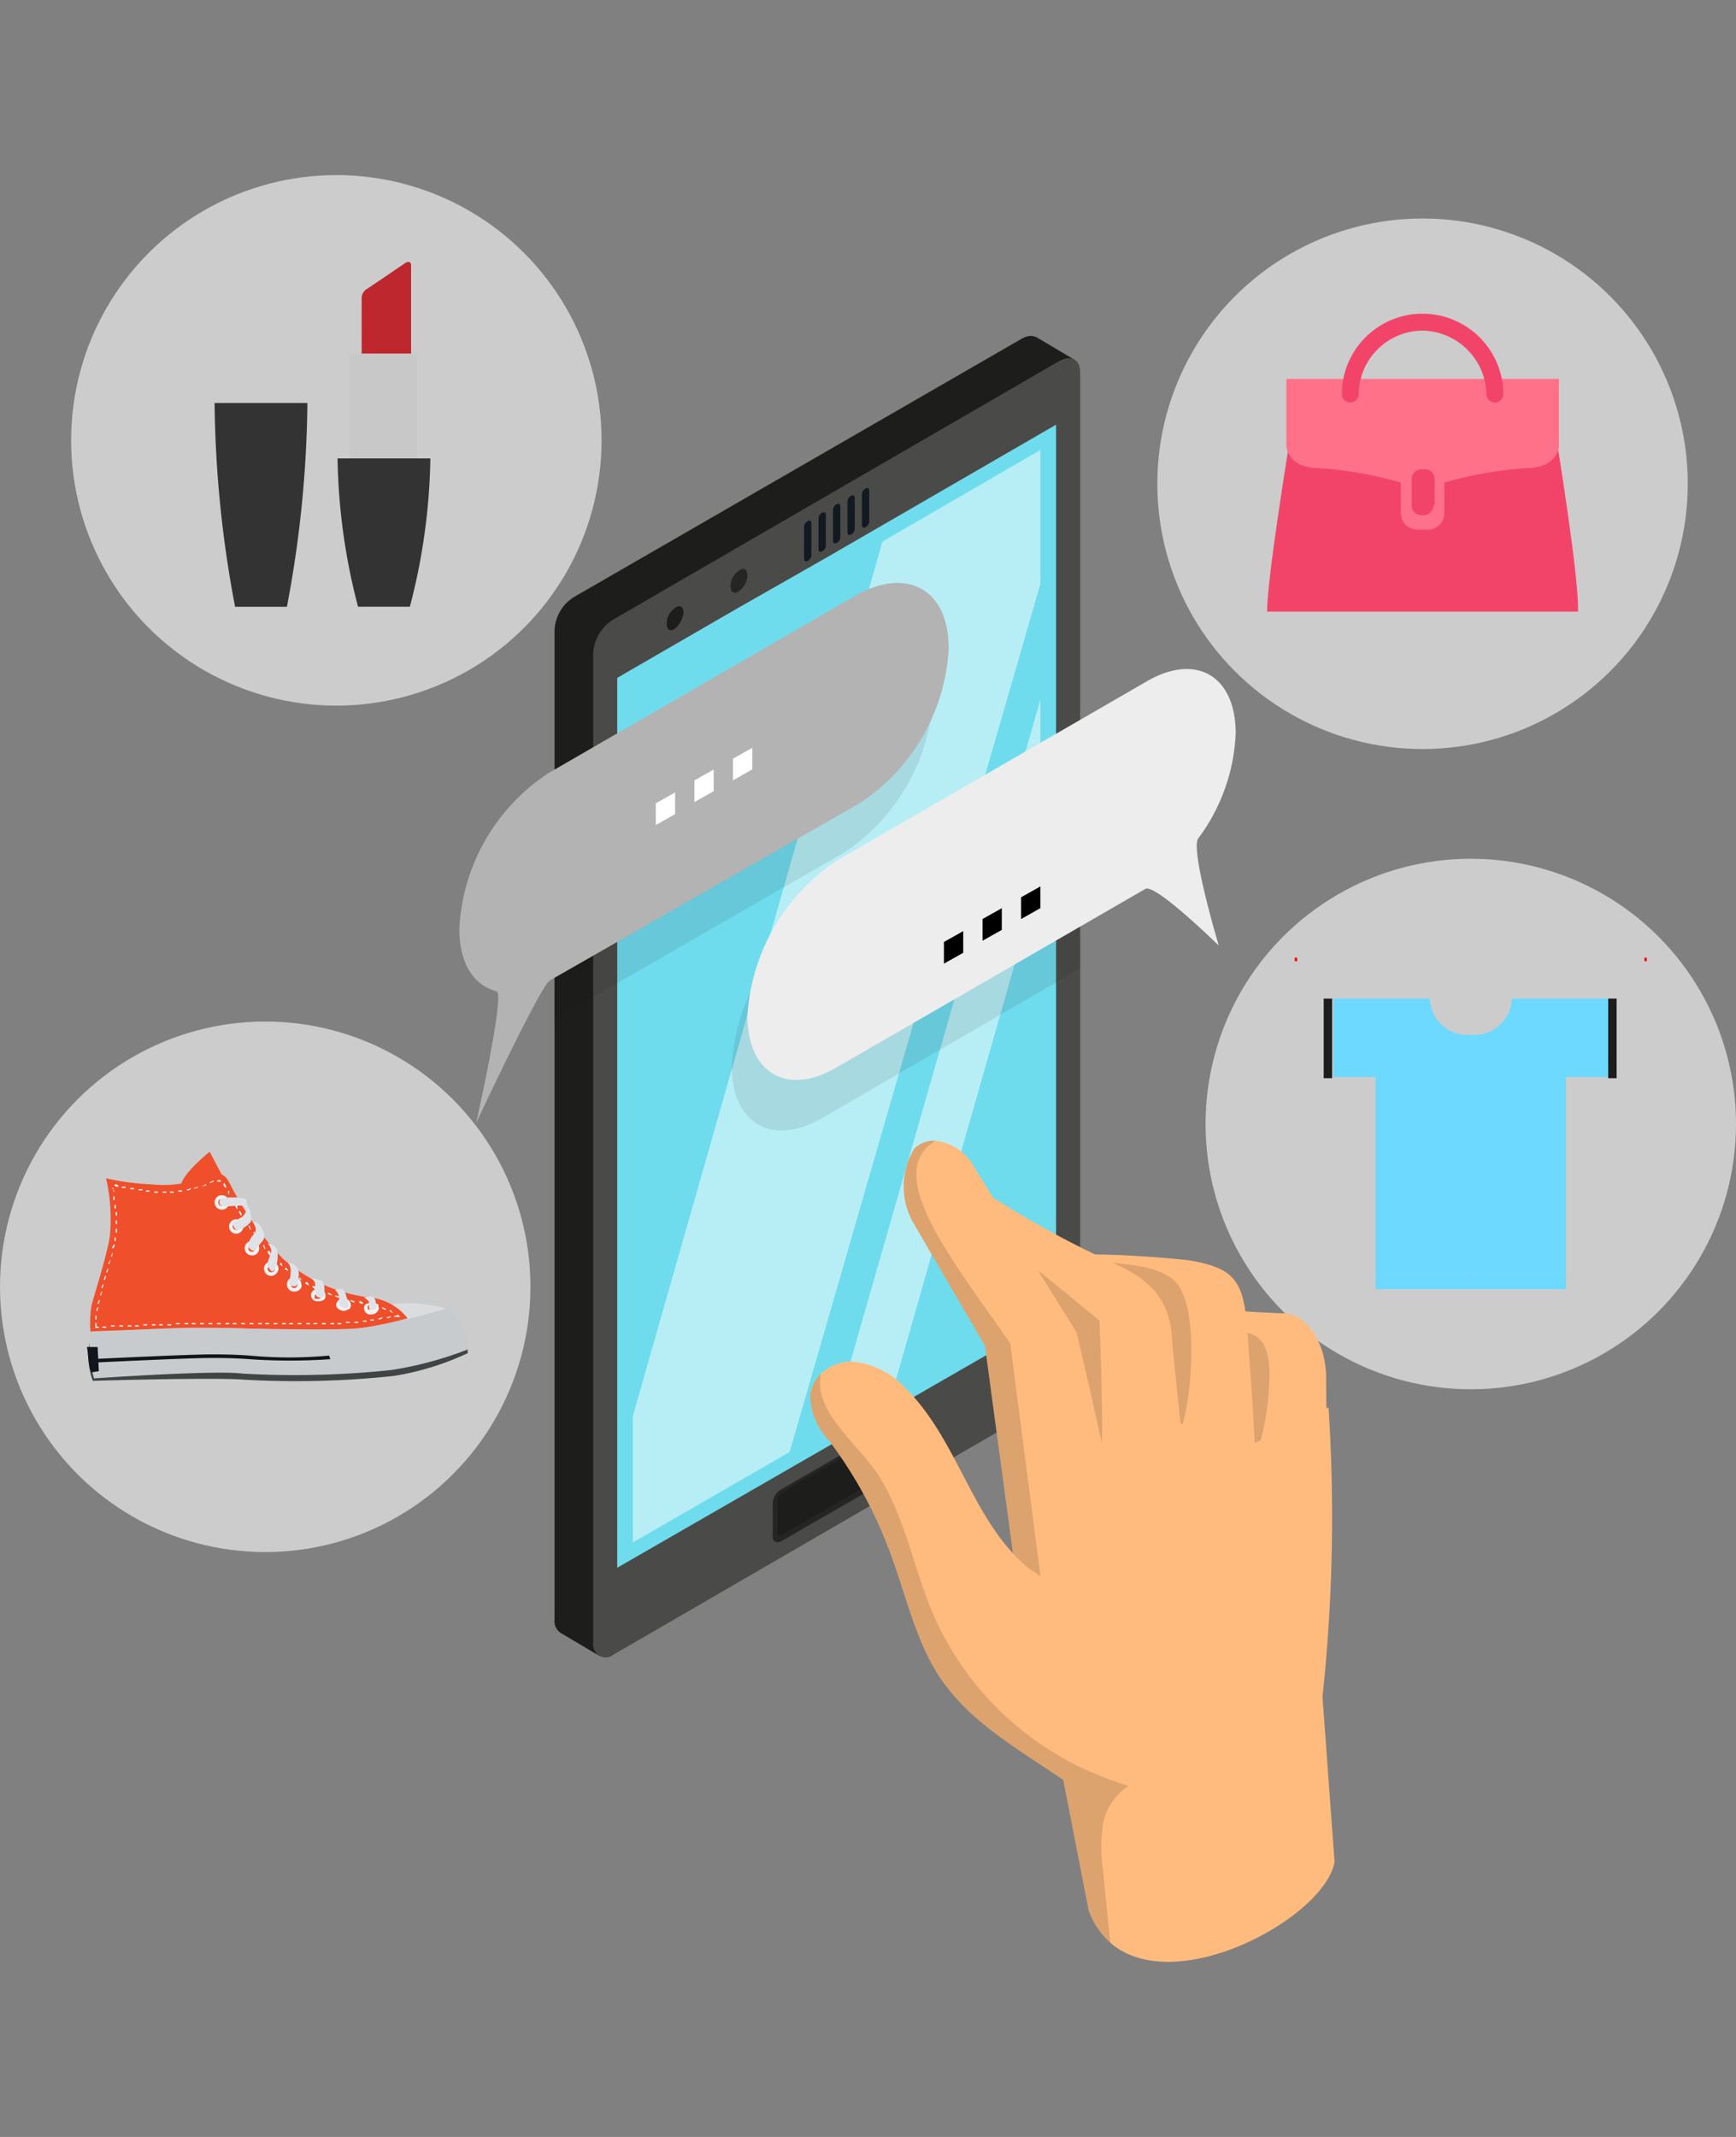 <svg xmlns="http://www.w3.org/2000/svg" xmlns:xlink="http://www.w3.org/1999/xlink" width="91" height="112" viewBox="0 0 91 112">
  <rect x="0" y="0" width="91" height="112" fill="#808080" stroke="none"/>
  <defs>
    <clipPath id="clip-path">
      <rect id="長方形_226" data-name="長方形 226" width="91" height="112" rx="8" transform="translate(17 276)" fill="#fffffe"/>
    </clipPath>
  </defs>
  <g id="マスクグループ_8" data-name="マスクグループ 8" transform="translate(-17 -276)" clip-path="url(#clip-path)">
    <g id="レイヤー_1" transform="translate(11.249 280.627)">
      <g id="グループ_605" data-name="グループ 605">
        <circle id="楕円形_7" data-name="楕円形 7" cx="13.903" cy="13.903" r="13.903" transform="translate(68.945 40.381)" fill="#fff" opacity="0.6"/>
        <g id="グループ_604" data-name="グループ 604">
          <g id="グループ_596" data-name="グループ 596">
            <path id="パス_274" data-name="パス 274" d="M85,47.712h5.056v4.108H87.84v10.3H82.848V49.608A1.969,1.969,0,0,0,85,47.712Z" fill="#6dd9ff"/>
          </g>
          <g id="グループ_597" data-name="グループ 597">
            <rect id="長方形_227" data-name="長方形 227" width="0.442" height="4.171" transform="translate(90.052 47.712)" fill="#1d1d1b"/>
          </g>
          <g id="グループ_598" data-name="グループ 598">
            <rect id="長方形_228" data-name="長方形 228" width="0.126" height="0.19" transform="translate(91.948 45.563)" fill="red"/>
          </g>
          <g id="グループ_599" data-name="グループ 599">
            <rect id="長方形_229" data-name="長方形 229" width="4.992" height="0.822" transform="translate(82.848 62.12)" fill="#6dd9ff"/>
          </g>
          <g id="グループ_600" data-name="グループ 600">
            <path id="パス_275" data-name="パス 275" d="M80.7,47.712H75.644v4.108h2.212v10.3h4.992V49.608A1.969,1.969,0,0,1,80.7,47.712Z" fill="#6dd9ff"/>
          </g>
          <g id="グループ_601" data-name="グループ 601">
            <rect id="長方形_230" data-name="長方形 230" width="0.442" height="4.171" transform="translate(75.138 47.712)" fill="#1d1d1b"/>
          </g>
          <g id="グループ_602" data-name="グループ 602">
            <rect id="長方形_231" data-name="長方形 231" width="0.126" height="0.19" transform="translate(73.622 45.563)" fill="red"/>
          </g>
          <g id="グループ_603" data-name="グループ 603">
            <rect id="長方形_232" data-name="長方形 232" width="4.992" height="0.822" transform="translate(77.856 62.12)" fill="#6dd9ff"/>
          </g>
        </g>
      </g>
      <g id="グループ_631" data-name="グループ 631">
        <circle id="楕円形_8" data-name="楕円形 8" cx="13.903" cy="13.903" r="13.903" transform="translate(5.751 48.913)" fill="#fff" opacity="0.6"/>
        <g id="グループ_630" data-name="グループ 630">
          <g id="グループ_606" data-name="グループ 606">
            <path id="パス_276" data-name="パス 276" d="M10.49,65.533a3.913,3.913,0,0,0,.126,2.212s6.319-.19,7.9-.063a48.134,48.134,0,0,0,7.836-.19,14.24,14.24,0,0,0,3.918-1.2s0-1.769-1.137-1.959c0,0-2.844.758-4.234.948s-7.015,0-8.847,0C14.219,65.217,10.49,65.533,10.49,65.533Z" fill="#404445"/>
          </g>
          <g id="グループ_607" data-name="グループ 607">
            <path id="パス_277" data-name="パス 277" d="M17.442,57.065l-.7-1.327s-1.517,1.2-1.517,1.833C15.23,58.265,17.442,57.065,17.442,57.065Z" fill="#ef4f2b"/>
          </g>
          <g id="グループ_608" data-name="グループ 608">
            <path id="パス_278" data-name="パス 278" d="M29.133,63.953a7.376,7.376,0,0,0-3.1-.19l1.137.758Z" fill="#dbdcdd"/>
          </g>
          <g id="グループ_609" data-name="グループ 609">
            <path id="パス_279" data-name="パス 279" d="M11.312,57.128a9.5,9.5,0,0,1,.19,3.1c-.19,1.074-.758,2.844-.948,3.539a5.871,5.871,0,0,0-.063,1.39s4.55-.19,6.383-.19,4.8.19,6.572.126a16.981,16.981,0,0,0,3.665-.632,2.863,2.863,0,0,0-1.9-1.074A8.47,8.47,0,0,1,20.6,61.362a15.706,15.706,0,0,1-2.781-3.918c-.126-.19-.253-.7-1.011-.506a6.041,6.041,0,0,1-3.16.506A12.712,12.712,0,0,1,11.312,57.128Z" fill="#ef4f2b"/>
          </g>
          <g id="グループ_610" data-name="グループ 610">
            <path id="パス_280" data-name="パス 280" d="M10.743,64.964h0v-.253h.063v.19h.126v.063Zm.379,0V64.9h.19v.063Zm.442-.063v-.063h.19V64.9Zm.442,0v-.063h.19V64.9Zm.442,0v-.063h.19V64.9Zm.379,0v-.063h.19V64.9Zm.442-.063v-.063h.19v.063Zm.442,0v-.063h.19v.063Zm.379,0v-.063h.19v.063Zm.442,0v-.063h.19v.063Zm.442-.063v-.063h.19v.063Zm6.383,0v-.063h.19v.063Zm-.253,0h-.19v-.063h.19Zm.7,0v-.063h.19v.063Zm-1.074,0h-.19v-.063h.19Zm-.442,0H20.1v-.063h.19Zm1.9,0v-.063h.19v.063Zm-6.762,0v-.063h.19v.063Zm4.424,0h-.19v-.063h.19Zm2.781,0v-.063h.19v.063Zm-3.16,0h-.19v-.063h.19Zm-.442,0h-.19v-.063h.19Zm-3.223,0v-.063h.19v.063Zm7.267,0v-.063h.19v.063Zm-4.487,0h-.19v-.063h.19Zm-.442,0h-.19v-.063h.19Zm-1.9,0v-.063h.19v.063Zm1.517,0h-.19v-.063h.19Zm-.442,0h-.19v-.063h.19Zm-.632,0v-.063h.19v.063h-.19Zm6.762,0v-.063h.19v.063Zm.442-.063v-.063h.19v.063Zm.442,0v-.063h.19v.063Zm.442-.063v-.063h.19v.063Zm.379-.063v-.063h.19v.063Zm.442-.063v-.063a.232.232,0,0,0,.19-.063v.063A.232.232,0,0,1,25.594,64.522Zm-14.787,0h-.063v-.19h.063Zm15.23-.063V64.4a.232.232,0,0,0,.19-.063V64.4A.232.232,0,0,1,26.036,64.458Zm.379-.063v-.063h.126l.063-.063.063.063.063.063h-.316Zm-.063-.19c-.063-.063-.126-.063-.19-.126l.063-.063c0,.063.063.063.126.19Zm-15.483-.126h-.063a.232.232,0,0,1,.063-.19h.063A.232.232,0,0,0,10.869,64.079Zm15.1-.063c-.063,0-.126-.063-.19-.063V63.89c.063,0,.126.063.19.063Zm-.379-.19c-.063,0-.126-.063-.19-.063V63.7a.232.232,0,0,1,.19.063Zm-.442-.063h-.19V63.7h.19Zm-.379-.063a.232.232,0,0,1-.19-.063v-.063a.232.232,0,0,1,.19.063Zm-13.84,0h-.063c0-.063.063-.126.063-.19H11A.637.637,0,0,0,10.933,63.7Zm13.4-.063c-.063,0-.126-.063-.19-.063V63.51c.063,0,.126.063.19.063Zm-.442-.126c-.063,0-.126-.063-.19-.063v-.063c.063,0,.126.063.19.063Zm-.379-.126c-.063,0-.126-.063-.19-.063v-.063c.063,0,.126.063.19.063Zm-.379-.126c-.063,0-.126-.063-.19-.063v-.063c.063,0,.126.063.19.063Zm-12.07,0H11c0-.063.063-.126.063-.19h.063A.232.232,0,0,0,11.059,63.258Zm11.628-.126c-.063,0-.126-.063-.19-.063V63c.063,0,.126.063.19.063Zm-.379-.19c-.063,0-.126-.063-.19-.126l.063-.063c.063.063.126.063.19.126Zm-11.185-.063h-.063l.063-.19h.063Zm10.806-.126c-.063-.063-.126-.063-.19-.126l.063-.063c.063,0,.126.063.126.19Zm-.316-.253c-.063-.063-.126-.063-.19-.126l.063-.063c0,.063.063.126.126.19Zm-10.364-.063h-.063l.063-.19h.063Zm9.985-.19c-.063-.063-.126-.063-.19-.126l.063-.063c.063.063.126.126.126.19Zm-9.858-.19h-.063c0-.063.063-.126.063-.19h.063A.637.637,0,0,0,11.375,62.057Zm9.479-.063c-.063-.063-.126-.063-.19-.126l.063-.063c.063.063.126.126.126.19Zm-.316-.253-.126-.126h0l.063-.063h0a.232.232,0,0,1,.063.19ZM11.5,61.615h-.063c0-.063.063-.126.063-.19h.063A.232.232,0,0,0,11.5,61.615Zm8.721-.126-.126-.126.063-.063a.277.277,0,0,1,.063.19Zm-8.594-.253h-.063c0-.063.063-.126.063-.19h.063C11.628,61.046,11.628,61.172,11.628,61.235Zm8.278-.063c-.063-.063-.126-.126-.126-.19l.063-.063c.063.063.126.126.063.253Zm-.253-.316c-.063-.063-.063-.126-.126-.19l.063-.063c0,.063.063.126.063.253Zm-7.962-.063h-.063c0-.063.063-.126.063-.19h.063A.232.232,0,0,1,11.691,60.793Zm7.71-.316c-.063-.063-.063-.126-.126-.19l.063-.063c0,.126.063.19.063.253Zm-7.583-.063h-.063v-.19h.063v.19Zm7.331-.253c-.063-.063-.063-.126-.126-.19l.063-.063c0,.126.063.19.063.253Zm-7.267-.19h-.063v-.19h.063Zm7.015-.126c-.063-.063-.063-.126-.126-.19l.063-.063c0,.063.063.126.063.253Zm-7.078-.316v-.19h.063v.19Zm6.825-.063c-.063-.063-.063-.126-.126-.19l.063-.063c.063.063.063.126.063.253Zm-6.825-.379V58.9h.063v.19Zm6.572,0c-.063-.063-.063-.126-.126-.19l.063-.063c.063.126.126.19.063.253Zm-.19-.316c-.063-.063-.063-.126-.126-.19l.063-.063c.063.063.063.126.063.253Zm-6.446-.063v-.19h.063v.19Zm6.256-.316c-.063-.063-.063-.126-.126-.19l.063-.063c0,.063.063.126.063.253Zm-6.319-.126v-.19h.063v.19Zm6.067-.253-.063-.19.063-.063v.253Zm-3.286-.126h-.19v-.063h.19Zm.19,0v-.063h.19v.063Zm-.632,0h-.19v-.063h.19Zm1.074-.063V57.76h.19v.063Zm-3.413,0a.232.232,0,0,0-.063-.19h.063a.232.232,0,0,0,.063.19Zm1.9,0H13.4V57.76h.19Zm1.959-.063V57.7a.232.232,0,0,0,.19-.063V57.7A.232.232,0,0,1,15.546,57.76Zm-2.338,0h-.19V57.7h.19Zm-.442-.063h-.19v-.063h.19Zm3.16,0v-.063c.063,0,.126-.063.19-.063v.063A.232.232,0,0,0,15.925,57.7Zm-3.6-.063h-.19V57.57h.19Zm5.245,0a.062.062,0,0,0-.063-.063c0-.063-.063-.063-.063-.126l.063-.063a.221.221,0,0,1,.063.126c.063.063.063.063,0,.126Zm-5.624-.063a.232.232,0,0,1-.19-.063v-.063a.232.232,0,0,1,.19.063Zm4.424,0v-.063c.063,0,.126-.063.19-.063v.063A.232.232,0,0,0,16.367,57.57Zm.379-.19v-.063c.063,0,.126-.063.19-.063v.063C16.873,57.317,16.81,57.381,16.747,57.381Zm.569-.063c-.063,0-.126-.063-.19,0v-.063c.126-.063.19-.063.19.063Z" fill="#fff"/>
          </g>
          <g id="グループ_611" data-name="グループ 611">
            <path id="パス_281" data-name="パス 281" d="M10.49,65.217a5.747,5.747,0,0,0,.19,2.4s6.256-.442,7.773-.253a48.134,48.134,0,0,0,7.836-.19A19.1,19.1,0,0,0,30.27,66.1s-.063-1.9-1.2-2.085c0,0-2.844.758-4.234.948s-7.015,0-8.847,0C14.219,64.964,10.49,65.217,10.49,65.217Z" fill="#c8cbce"/>
          </g>
          <g id="グループ_612" data-name="グループ 612">
            <path id="パス_282" data-name="パス 282" d="M17.378,58.771a.379.379,0,1,1,.379-.379A.364.364,0,0,1,17.378,58.771Zm0-.569a.19.19,0,1,0,.19.19A.2.2,0,0,0,17.378,58.2Z" fill="#f2f2f4"/>
          </g>
          <g id="グループ_613" data-name="グループ 613">
            <path id="パス_283" data-name="パス 283" d="M18.137,60.035a.379.379,0,1,1,.379-.379A.408.408,0,0,1,18.137,60.035Zm0-.569a.19.19,0,1,0,.19.19A.2.2,0,0,0,18.137,59.466Z" fill="#f2f2f4"/>
          </g>
          <g id="グループ_614" data-name="グループ 614">
            <path id="パス_284" data-name="パス 284" d="M18.958,61.172a.379.379,0,1,1,.379-.379A.364.364,0,0,1,18.958,61.172Zm0-.569a.19.19,0,1,0,.19.19C19.085,60.73,19.022,60.6,18.958,60.6Z" fill="#f2f2f4"/>
          </g>
          <g id="グループ_615" data-name="グループ 615">
            <path id="パス_285" data-name="パス 285" d="M19.969,62.247a.379.379,0,1,1,.379-.379A.408.408,0,0,1,19.969,62.247Zm0-.569a.19.19,0,1,0,.19.19Q20.064,61.678,19.969,61.678Z" fill="#f2f2f4"/>
          </g>
          <g id="グループ_616" data-name="グループ 616">
            <path id="パス_286" data-name="パス 286" d="M21.17,63.068a.379.379,0,1,1,.379-.379C21.612,62.878,21.423,63.068,21.17,63.068Zm0-.569a.19.19,0,1,0,.19.19A.168.168,0,0,0,21.17,62.5Z" fill="#f2f2f4"/>
          </g>
          <g id="グループ_617" data-name="グループ 617">
            <path id="パス_287" data-name="パス 287" d="M22.434,63.574h-.063a.328.328,0,0,1-.253-.126.38.38,0,0,1-.063-.253.359.359,0,0,1,.442-.253.328.328,0,0,1,.253.126.38.38,0,0,1,.063.253C22.813,63.51,22.624,63.574,22.434,63.574Zm0-.442c-.063,0-.126.063-.19.126h0v.126c0,.063.063.063.126.063.126,0,.19,0,.19-.126v-.126a.221.221,0,0,0-.126-.063Z" fill="#f2f2f4"/>
          </g>
          <g id="グループ_618" data-name="グループ 618">
            <path id="パス_288" data-name="パス 288" d="M23.761,64.079H23.7c-.19-.063-.379-.19-.316-.379h0a.359.359,0,0,1,.442-.253.328.328,0,0,1,.253.126.38.38,0,0,1,.063.253.2.2,0,0,1-.19.19A.277.277,0,0,1,23.761,64.079Zm-.19-.379q0,.095.19.19h.126l.063-.063V63.7c0-.063-.063-.063-.126-.063-.126-.063-.253,0-.253.063Z" fill="#f2f2f4"/>
          </g>
          <g id="グループ_619" data-name="グループ 619">
            <path id="パス_289" data-name="パス 289" d="M25.215,64.269h-.063a.328.328,0,0,1-.253-.126.38.38,0,0,1-.063-.253.2.2,0,0,1,.19-.19.38.38,0,0,1,.253-.063c.19.063.379.19.316.379A.427.427,0,0,1,25.215,64.269Zm0-.506h-.126l-.063.063h0v.126c0,.063.063.063.126.063.126,0,.19,0,.19-.126.063,0,0-.126-.126-.126Z" fill="#f2f2f4"/>
          </g>
          <g id="グループ_620" data-name="グループ 620">
            <path id="パス_290" data-name="パス 290" d="M17.315,58.2s-.19.253.063.379c.253.063,1.074-.063,1.137,0a2.52,2.52,0,0,1,.19.253s.063-.569-.126-.632A2.84,2.84,0,0,0,17.315,58.2Z" fill="#dfe3e8"/>
          </g>
          <g id="グループ_621" data-name="グループ 621">
            <path id="パス_291" data-name="パス 291" d="M17.947,59.466s.063.316.19.379A1.172,1.172,0,0,0,18.9,59.4a1.006,1.006,0,0,0-.19-.822.877.877,0,0,1-.253.569A3.875,3.875,0,0,0,17.947,59.466Z" fill="#dfe3e8"/>
          </g>
          <g id="グループ_622" data-name="グループ 622">
            <path id="パス_292" data-name="パス 292" d="M18.769,60.73c-.063-.126.126-.506.253-.632a.37.37,0,0,0,.126-.379l-.126-.316a.567.567,0,0,1,.442.316q.284.474,0,.758c-.19.19-.253.379-.379.442S18.769,60.73,18.769,60.73Z" fill="#dfe3e8"/>
          </g>
          <g id="グループ_623" data-name="グループ 623">
            <path id="パス_293" data-name="パス 293" d="M19.78,61.741c-.063-.19.19-.632.19-.822a.662.662,0,0,0-.19-.379s.442.063.506.379a1.75,1.75,0,0,1-.063.822c-.063.19-.19.316-.253.253A2.52,2.52,0,0,1,19.78,61.741Z" fill="#dfe3e8"/>
          </g>
          <g id="グループ_624" data-name="グループ 624">
            <path id="パス_294" data-name="パス 294" d="M20.854,61.551a.776.776,0,0,1,.126.569c0,.253-.126.506,0,.632.126.063.316.063.379-.063,0-.19.126-.569,0-.822A.63.63,0,0,0,20.854,61.551Z" fill="#dfe3e8"/>
          </g>
          <g id="グループ_625" data-name="グループ 625">
            <path id="パス_295" data-name="パス 295" d="M22.055,62.373a.472.472,0,0,1,.19.19c.063.19,0,.506.063.7.126.19.442.126.442,0s.063-.632-.126-.758A1.462,1.462,0,0,0,22.055,62.373Z" fill="#dfe3e8"/>
          </g>
          <g id="グループ_626" data-name="グループ 626">
            <path id="パス_296" data-name="パス 296" d="M23.319,63a.436.436,0,0,1,.19.316c.063.19,0,.442.063.506.126.063.506.19.442-.063s-.126-.7-.316-.822A.486.486,0,0,0,23.319,63Z" fill="#dfe3e8"/>
          </g>
          <g id="グループ_627" data-name="グループ 627">
            <path id="パス_297" data-name="パス 297" d="M24.835,63.384s.253.126.253.253,0,.379.063.379c.126,0,.379.063.316-.19,0-.253-.063-.506-.253-.506A1.377,1.377,0,0,0,24.835,63.384Z" fill="#dfe3e8"/>
          </g>
          <g id="グループ_628" data-name="グループ 628">
            <path id="パス_298" data-name="パス 298" d="M10.427,66.8v-.19c.063,0,5.182-.253,6.383-.253.442,0,1.138,0,2.022.063a22.323,22.323,0,0,0,4.171,0l.063.19a30.671,30.671,0,0,1-4.234,0c-.885-.063-1.58-.063-2.022-.063C15.609,66.544,10.427,66.8,10.427,66.8Z" fill="#111518"/>
          </g>
          <g id="グループ_629" data-name="グループ 629">
            <path id="パス_299" data-name="パス 299" d="M10.553,67.3l.379-.063-.063-1.264H10.3C10.364,66.038,10.364,67.112,10.553,67.3Z" fill="#12151c"/>
          </g>
        </g>
      </g>
      <g id="グループ_635" data-name="グループ 635">
        <circle id="楕円形_9" data-name="楕円形 9" cx="13.903" cy="13.903" r="13.903" transform="translate(9.479 4.55)" fill="#fff" opacity="0.6"/>
        <g id="グループ_634" data-name="グループ 634">
          <path id="パス_300" data-name="パス 300" d="M19.78,16.494H17a59.734,59.734,0,0,0,1.074,10.68h2.717a59.734,59.734,0,0,0,1.074-10.68Z" fill="#333"/>
          <g id="グループ_633" data-name="グループ 633">
            <g id="グループ_632" data-name="グループ 632">
              <path id="パス_301" data-name="パス 301" d="M25.025,14.472a.354.354,0,0,1-.316-.379V11a.563.563,0,0,1,.316-.506l1.959-1.327c.19-.126.316-.063.316.126v4.866a.3.3,0,0,1-.316.316Z" fill="#bd272d"/>
            </g>
            <rect id="長方形_233" data-name="長方形 233" width="3.539" height="5.688" transform="translate(24.077 13.903)" fill="#c8c8c8"/>
            <path id="パス_302" data-name="パス 302" d="M26.226,19.4H23.445a32.44,32.44,0,0,0,1.074,7.773h2.717A32.44,32.44,0,0,0,28.311,19.4Z" fill="#333"/>
          </g>
        </g>
      </g>
      <g id="グループ_639" data-name="グループ 639">
        <circle id="楕円形_10" data-name="楕円形 10" cx="13.903" cy="13.903" r="13.903" transform="translate(66.417 6.825)" fill="#fff" opacity="0.6"/>
        <g id="グループ_638" data-name="グループ 638">
          <path id="パス_303" data-name="パス 303" d="M87.4,18.769H73.306s-1.137,6.951-1.137,8.658h16.3C88.535,25.72,87.4,18.769,87.4,18.769Z" fill="#f24469"/>
          <g id="グループ_636" data-name="グループ 636">
            <path id="パス_304" data-name="パス 304" d="M81.458,15.23H73.179v3.539s.063,1.138,1.706,1.138a20.572,20.572,0,0,1,4.3.758v1.58a.864.864,0,0,0,.885.885h.506a.864.864,0,0,0,.885-.885v-1.58a20.572,20.572,0,0,1,4.3-.758c1.643,0,1.706-1.138,1.706-1.138V15.23Z" fill="#ff7189"/>
            <path id="パス_305" data-name="パス 305" d="M80.889,21.865a.5.5,0,0,1-.506.506h-.126a.5.5,0,0,1-.506-.506v-1.39a.5.5,0,0,1,.506-.506h.19a.5.5,0,0,1,.506.506v1.39Z" fill="#f24469"/>
          </g>
          <g id="グループ_637" data-name="グループ 637">
            <path id="パス_306" data-name="パス 306" d="M76.971,16.051A3.371,3.371,0,0,1,80.32,12.7a3.414,3.414,0,0,1,3.349,3.349.443.443,0,0,0,.885,0,4.234,4.234,0,0,0-8.468,0,.443.443,0,0,0,.885,0Z" fill="#f24469"/>
          </g>
        </g>
      </g>
      <g id="グループ_652" data-name="グループ 652">
        <g id="グループ_645" data-name="グループ 645">
          <path id="パス_307" data-name="パス 307" d="M60.351,13.713V65.533A2.25,2.25,0,0,1,59.34,67.3L35.894,80.889a.679.679,0,0,1-.758.063.74.74,0,0,1-.316-.7V28.437a2.157,2.157,0,0,1,1.011-1.769L59.276,13.144C59.908,12.765,60.351,13.081,60.351,13.713Z" fill="#1d1d1b"/>
          <path id="パス_308" data-name="パス 308" d="M37.158,82.153l-2.022-1.2,24.9-67.934,2.022,1.2Z" fill="#1d1d1b"/>
          <path id="パス_309" data-name="パス 309" d="M62.373,14.914V66.733A2.25,2.25,0,0,1,61.362,68.5L37.917,82.09a.679.679,0,0,1-.758.063.74.74,0,0,1-.316-.7V29.638a2.25,2.25,0,0,1,1.011-1.769L61.3,14.282C61.931,13.966,62.373,14.219,62.373,14.914Z" fill="#4a4a49"/>
          <path id="パス_310" data-name="パス 310" d="M61.109,17.631V64.269l-1.643.948-.253.126-1.9,1.137L38.106,77.54V30.9l6.446-3.728,4.55-2.591Z" fill="#6fdced"/>
          <path id="パス_311" data-name="パス 311" d="M60.287,18.958l-8.278,4.8L38.928,69.577v6.635l8.215-4.74,13.144-45.5Z" fill="#fff" opacity="0.5"/>
          <path id="パス_312" data-name="パス 312" d="M60.287,32.04,49.355,70.146l3.16-1.769L60.287,41.2Z" fill="#fff" opacity="0.5"/>
          <g id="グループ_640" data-name="グループ 640">
            <path id="パス_313" data-name="パス 313" d="M52.515,70.083,46.7,73.432a.877.877,0,0,0-.442.758V75.9c0,.253.19.379.442.253L52.515,72.8a.877.877,0,0,0,.442-.758V70.335C52.957,70.019,52.767,69.893,52.515,70.083Z" opacity="0.5"/>
            <path id="パス_314" data-name="パス 314" d="M46.7,73.622a.45.45,0,0,0-.19.379v1.706c0,.126.126.19.19.126l5.814-3.349a.45.45,0,0,0,.19-.379V70.4c0-.126-.126-.19-.19-.126Z" fill="#1d1d1b"/>
          </g>
          <g id="グループ_644" data-name="グループ 644">
            <g id="グループ_643" data-name="グループ 643">
              <g id="グループ_641" data-name="グループ 641">
                <path id="パス_315" data-name="パス 315" d="M48.281,22.813c0-.126-.063-.19-.19-.126A.348.348,0,0,0,47.9,23v1.643c0,.126.063.19.19.126a.348.348,0,0,0,.19-.316Z" fill="#273340"/>
                <path id="パス_316" data-name="パス 316" d="M49.039,22.371c0-.126-.063-.19-.19-.126a.348.348,0,0,0-.19.316v1.58c0,.126.063.19.19.126a.348.348,0,0,0,.19-.316Z" fill="#273340"/>
                <path id="パス_317" data-name="パス 317" d="M49.8,21.928c0-.126-.063-.19-.19-.126a.348.348,0,0,0-.19.316V23.7c0,.126.063.19.19.126a.348.348,0,0,0,.19-.316Z" fill="#273340"/>
                <path id="パス_318" data-name="パス 318" d="M50.556,21.486c0-.126-.063-.19-.19-.126a.348.348,0,0,0-.19.316v1.58c0,.126.063.19.19.126a.348.348,0,0,0,.19-.316Z" fill="#273340"/>
                <path id="パス_319" data-name="パス 319" d="M51.314,21.107c0-.126-.063-.19-.19-.126a.348.348,0,0,0-.19.316v1.58c0,.126.063.19.19.126a.348.348,0,0,0,.19-.316Z" fill="#273340"/>
              </g>
              <g id="グループ_642" data-name="グループ 642">
                <path id="パス_320" data-name="パス 320" d="M48.281,22.813c0-.126-.063-.19-.19-.126A.348.348,0,0,0,47.9,23v1.643c0,.126.063.19.19.126a.348.348,0,0,0,.19-.316Z" opacity="0.5"/>
                <path id="パス_321" data-name="パス 321" d="M49.039,22.371c0-.126-.063-.19-.19-.126a.348.348,0,0,0-.19.316v1.58c0,.126.063.19.19.126a.348.348,0,0,0,.19-.316Z" opacity="0.5"/>
                <path id="パス_322" data-name="パス 322" d="M49.8,21.928c0-.126-.063-.19-.19-.126a.348.348,0,0,0-.19.316V23.7c0,.126.063.19.19.126a.348.348,0,0,0,.19-.316Z" opacity="0.5"/>
                <path id="パス_323" data-name="パス 323" d="M50.556,21.486c0-.126-.063-.19-.19-.126a.348.348,0,0,0-.19.316v1.58c0,.126.063.19.19.126a.348.348,0,0,0,.19-.316Z" opacity="0.5"/>
                <path id="パス_324" data-name="パス 324" d="M51.314,21.107c0-.126-.063-.19-.19-.126a.348.348,0,0,0-.19.316v1.58c0,.126.063.19.19.126a.348.348,0,0,0,.19-.316Z" opacity="0.5"/>
              </g>
            </g>
            <path id="パス_325" data-name="パス 325" d="M41.582,27.49c0-.316-.19-.442-.442-.253a.986.986,0,0,0-.442.822c0,.316.19.442.442.253a1.321,1.321,0,0,0,.442-.822Z" fill="#1d1d1b"/>
            <path id="パス_326" data-name="パス 326" d="M44.931,25.531c0-.316-.19-.442-.442-.253a.986.986,0,0,0-.442.822c0,.316.19.442.442.253a1.08,1.08,0,0,0,.442-.822Z" opacity="0.5"/>
          </g>
          <path id="パス_327" data-name="パス 327" d="M54.663,31.913a10.468,10.468,0,0,1-4.676,8.152L34.82,48.786V37.917l15.167-8.784C52.578,27.679,54.663,28.88,54.663,31.913Z" fill="#1d1d1b" opacity="0.1"/>
          <path id="パス_328" data-name="パス 328" d="M62.373,35.262V46.132L48.849,53.968c-2.591,1.517-4.74.316-4.74-2.717a10.269,10.269,0,0,1,4.74-8.152Z" fill="#1d1d1b" opacity="0.1"/>
        </g>
        <g id="グループ_646" data-name="グループ 646">
          <path id="パス_329" data-name="パス 329" d="M70.9,78.172v-6.13l-.126-3.855L66.923,67.3c-2.275-.506-2.338-3.981,1.011-3.539a43.27,43.27,0,0,0,5.056.442c1.138,0,2.275,1.39,2.275,3.412,0,3.413.316,8.4-.063,8.784A29.706,29.706,0,0,1,70.9,78.172Z" fill="#ffbb7d"/>
          <path id="パス_330" data-name="パス 330" d="M67.934,80v-6.13l-.126-3.855-3.855-.885c-2.275-.506-2.338-3.981,1.011-3.539,2.338.316,3.665-.506,5.372-.442,1.137,0,1.959.253,1.959,2.275a13.969,13.969,0,0,1-1.959,7.015A59.126,59.126,0,0,0,67.934,80Z" fill="#1d1d1b" opacity="0.15"/>
          <path id="パス_331" data-name="パス 331" d="M63.953,97.193a4.062,4.062,0,0,1-1.138-1.706l-1.327-6.825L61.235,87.4,59.213,76.971l16.178-7.836A88.333,88.333,0,0,1,75.075,84.3l.632,8.658C75.2,95.866,67.365,100.163,63.953,97.193Z" fill="#ffbb7d"/>
          <path id="パス_332" data-name="パス 332" d="M66.733,77.35,66.1,70.335,65.6,65.912l-4.55-.632c-2.465.758-3.1-4.36.822-4.171a54.953,54.953,0,0,1,6.193.316c2.212.379,2.844.948,3.033,3.286.316,3.918.7,9.669.379,10.174C71.031,75.517,66.733,77.35,66.733,77.35Z" fill="#ffbb7d"/>
          <path id="パス_333" data-name="パス 333" d="M67.744,70.019c.506-1.706.822-6.067-.316-7.394s-4.3-.885-7.015-1.58c0,0-.316,5.94-.253,6.067C60.224,67.3,67.744,70.019,67.744,70.019Z" fill="#1d1d1b" opacity="0.15"/>
          <path id="パス_334" data-name="パス 334" d="M63.194,77.856l-.632-7.015-.506-4.424-4.676-3.855c-2.465-2.275-2.465-6.256.822-4.171a51.671,51.671,0,0,0,6,3.223c1.2.569,2.781,1.39,2.97,3.728.316,3.918,1.138,9.606.758,10.111C67.555,76.023,63.194,77.856,63.194,77.856Z" fill="#ffbb7d"/>
          <path id="パス_335" data-name="パス 335" d="M63.384,72.168c.316-.253,0-7.583,0-7.583l-7.647-6.256S59.4,66.8,59.466,66.986C59.529,67.239,63.384,72.168,63.384,72.168Z" fill="#1d1d1b" opacity="0.15"/>
          <path id="パス_336" data-name="パス 336" d="M59.15,78.993,57.381,65.912,53.589,59.4a3.85,3.85,0,0,1,.063-3.792,1.387,1.387,0,0,1,1.138-.442,2.588,2.588,0,0,1,1.833,1.074l5.561,8.974S65.027,77.1,64.648,77.792c-.316.442-2.717.885-4.171,1.137C59.719,78.93,59.15,78.993,59.15,78.993Z" fill="#ffbb7d"/>
          <path id="パス_337" data-name="パス 337" d="M59.15,78.993,57.381,65.912,53.589,59.4a3.85,3.85,0,0,1,.063-3.792,1.387,1.387,0,0,1,1.138-.442c-2.844,1.706.948,6.319,3.918,10.617L60.414,78.93C59.719,78.93,59.15,78.993,59.15,78.993Z" fill="#1d1d1b" opacity="0.15"/>
          <path id="パス_338" data-name="パス 338" d="M62.815,89.61l-1.327-.948c-2.4-1.643-4.929-3.033-6.509-5.435-1.2-1.833-1.706-4.108-2.465-6.193a22.964,22.964,0,0,0-3.286-6.13,3.571,3.571,0,0,1-1.011-2.4,1.961,1.961,0,0,1,.569-1.137,2.386,2.386,0,0,1,1.706-.632,4.446,4.446,0,0,1,2.781,1.453c2.528,2.528,3.349,6.383,5.814,8.847a5.7,5.7,0,0,0,.632.569,20.986,20.986,0,0,1,2.654,2.022,6.462,6.462,0,0,1,1.643,4.866,12.916,12.916,0,0,1-.885,3.981A7.64,7.64,0,0,1,62.815,89.61Z" fill="#ffbb7d"/>
          <path id="パス_339" data-name="パス 339" d="M63.953,97.193a4.062,4.062,0,0,1-1.138-1.706l-1.327-6.825c-2.4-1.643-4.929-3.033-6.509-5.435-1.2-1.833-1.706-4.108-2.465-6.193a22.964,22.964,0,0,0-3.286-6.13,3.571,3.571,0,0,1-1.011-2.4,1.961,1.961,0,0,1,.569-1.137c-.442,2.085,2.085,3.728,3.16,5.561,1.264,2.149,1.706,4.613,2.654,6.888a15.9,15.9,0,0,0,6.572,7.52,12.085,12.085,0,0,0,2.022,1.011c.569.253,1.138.442,1.706.632a3.075,3.075,0,0,0-1.327,1.959,8.057,8.057,0,0,0,0,2.465Q63.763,95.392,63.953,97.193Z" fill="#1d1d1b" opacity="0.15"/>
        </g>
        <g id="グループ_651" data-name="グループ 651">
          <g id="グループ_648" data-name="グループ 648">
            <path id="パス_340" data-name="パス 340" d="M55.485,29.322a10.37,10.37,0,0,1-4.676,8.152l-16.241,9.29c-.506.316-3.855,7.457-3.855,7.457s1.517-6.762,1.074-6.888c-1.2-.316-1.959-1.453-1.959-3.286A10.37,10.37,0,0,1,34.5,35.894l16.178-9.353c2.654-1.453,4.8-.253,4.8,2.781Z" fill="#b3b3b3"/>
            <g id="グループ_647" data-name="グループ 647">
              <path id="パス_341" data-name="パス 341" d="M40.128,38.612V37.474l1.011-.569v1.138Z" fill="#fff"/>
              <path id="パス_342" data-name="パス 342" d="M42.151,37.411V36.274l1.011-.569v1.137Z" fill="#fff"/>
              <path id="パス_343" data-name="パス 343" d="M44.173,36.274V35.136l1.011-.569V35.7Z" fill="#fff"/>
            </g>
          </g>
          <g id="グループ_650" data-name="グループ 650">
            <path id="パス_344" data-name="パス 344" d="M44.931,48.6c0,3.033,2.085,4.234,4.676,2.717l16.178-9.353c.506-.316,3.855,2.97,3.855,2.97s-1.517-5.056-1.074-5.624a9.884,9.884,0,0,0,1.959-5.5c0-3.033-2.085-4.234-4.676-2.717L49.671,40.444a10.535,10.535,0,0,0-4.74,8.152Z" fill="#ededed"/>
            <g id="グループ_649" data-name="グループ 649">
              <path id="パス_345" data-name="パス 345" d="M55.232,45.879V44.742l1.011-.569V45.31Z"/>
              <path id="パス_346" data-name="パス 346" d="M57.254,44.678V43.541l1.011-.569V44.11Z"/>
              <path id="パス_347" data-name="パス 347" d="M59.276,43.541V42.4l1.011-.569v1.138Z"/>
            </g>
          </g>
        </g>
      </g>
    </g>
  </g>
</svg>
